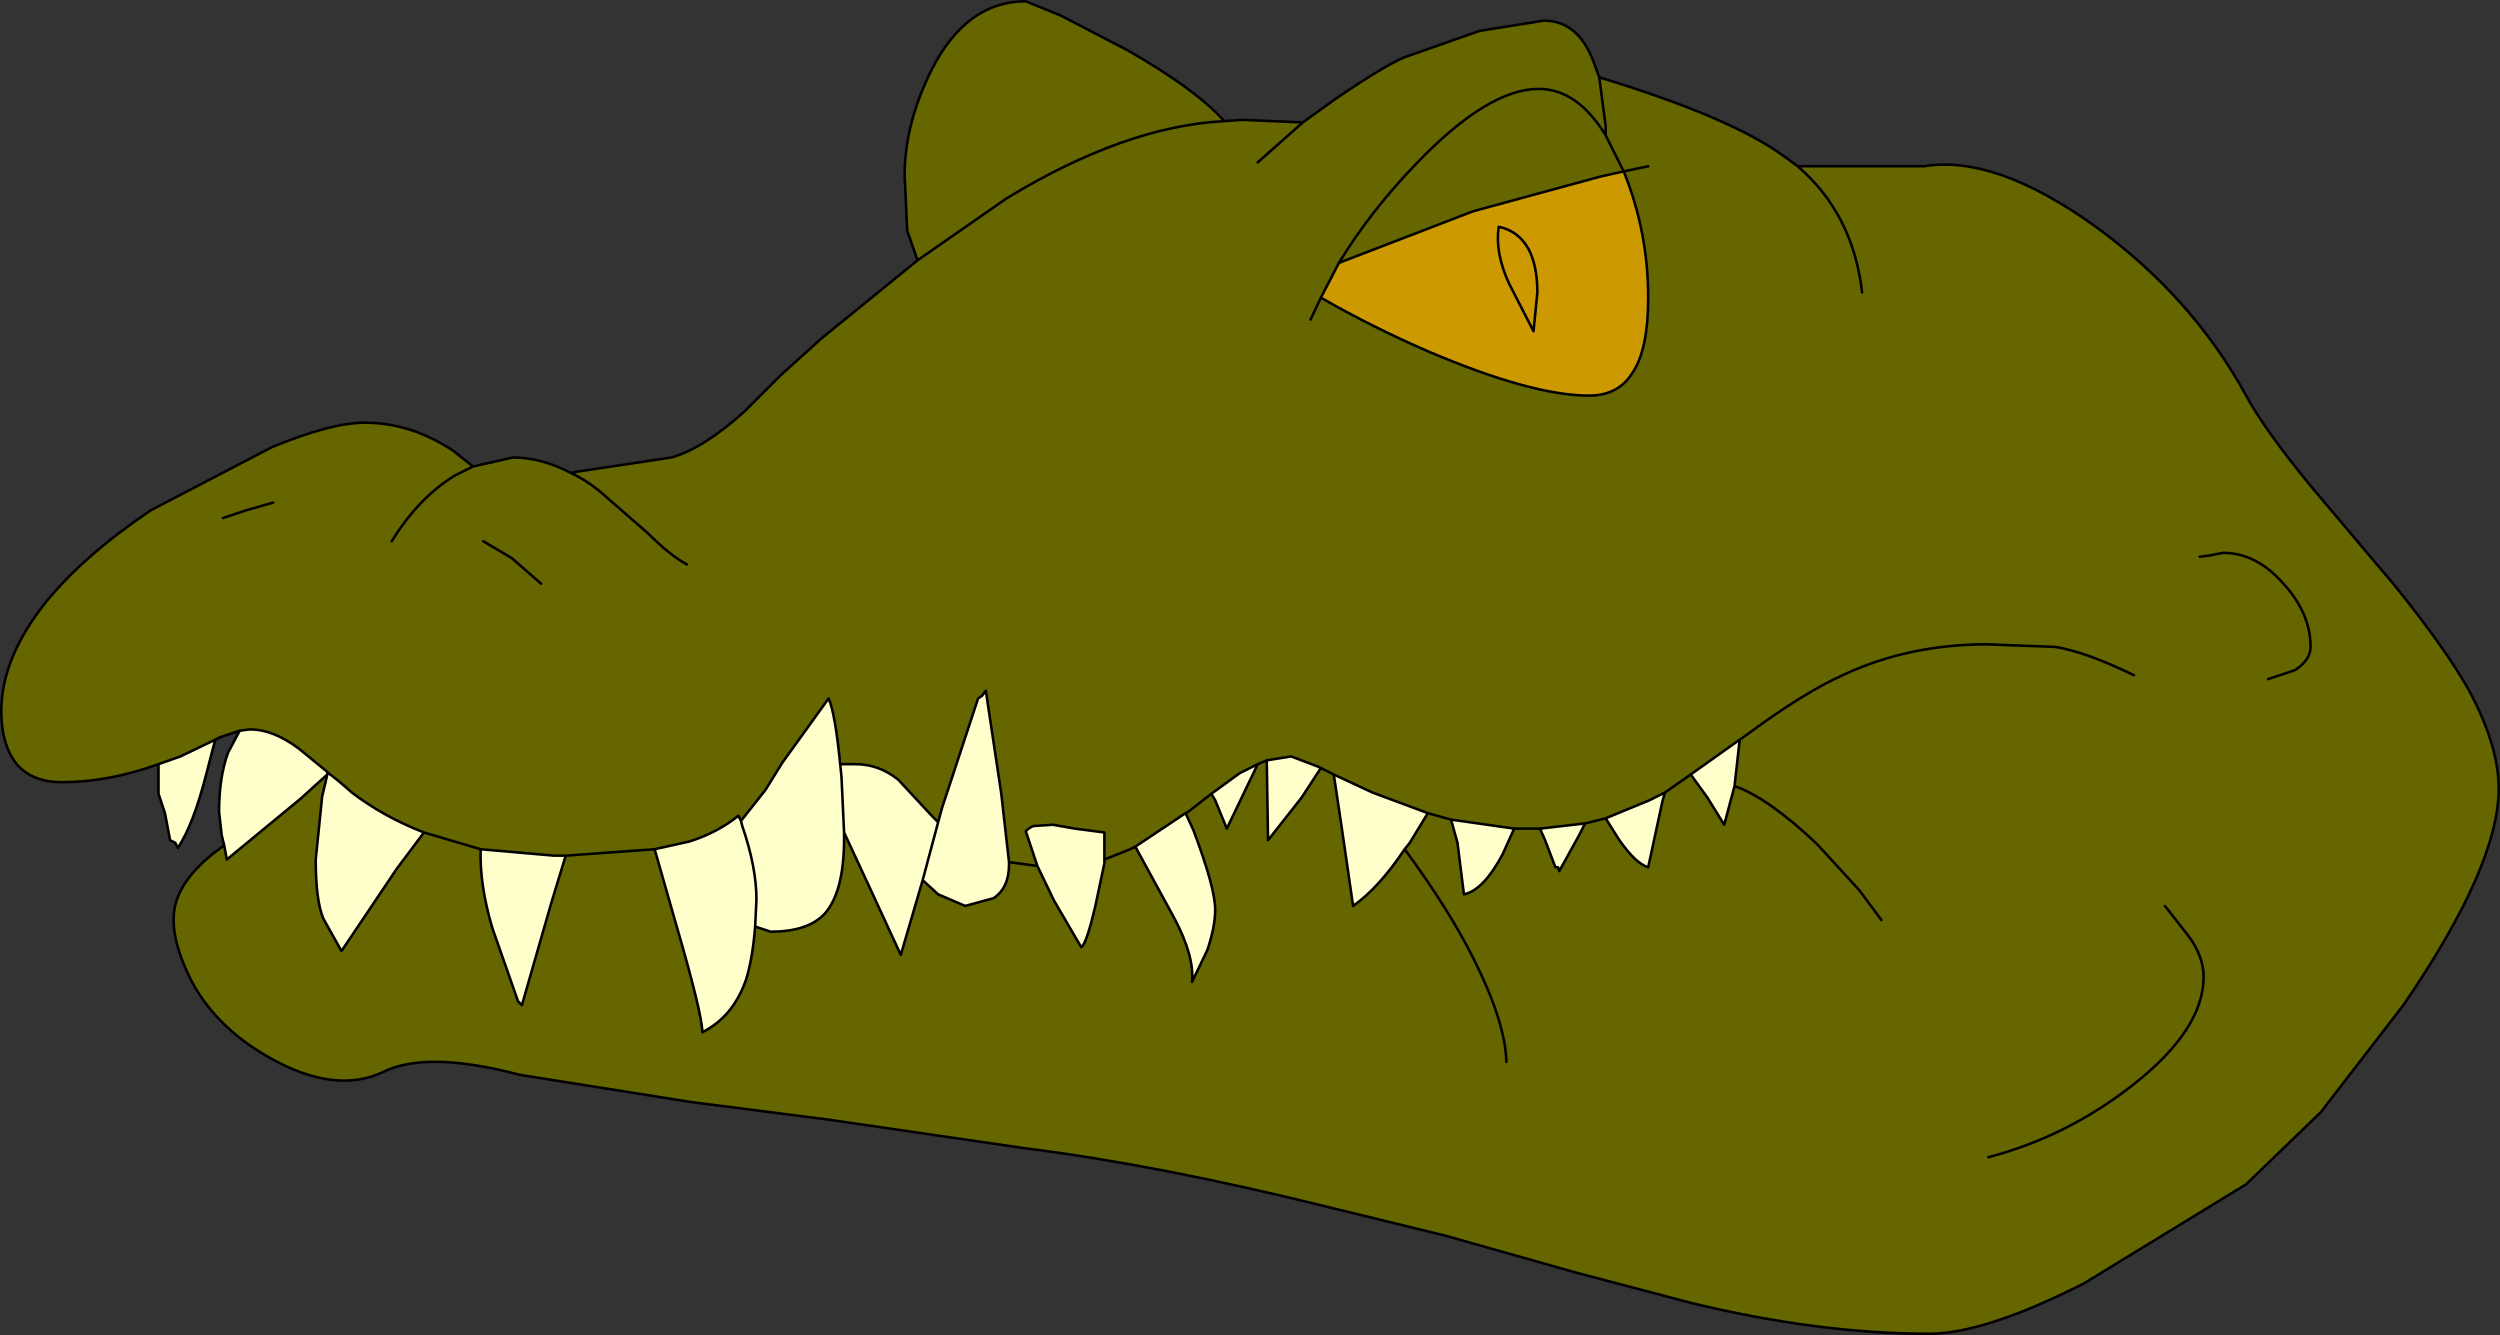 <?xml version="1.0" encoding="UTF-8" standalone="no"?>
<svg xmlns:xlink="http://www.w3.org/1999/xlink" height="51.8px" width="97.0px" xmlns="http://www.w3.org/2000/svg">
  <rect width="100%" height="100%" fill="#333333" stroke="none"/>
  <g transform="matrix(1.0, 0.0, 0.0, 1.0, 55.05, 23.05)">
    <path d="M-48.9 6.6 Q-50.85 7.3 -52.65 7.3 -53.8 7.3 -54.4 6.6 -55.0 5.85 -55.0 4.55 -55.0 2.5 -53.3 0.35 -51.8 -1.5 -49.2 -3.25 L-44.5 -5.7 Q-42.2 -6.65 -40.9 -6.65 -39.1 -6.65 -37.45 -5.55 L-36.7 -4.95 -35.15 -5.3 Q-34.05 -5.3 -32.9 -4.7 L-32.65 -4.75 -29.0 -5.3 Q-27.75 -5.65 -26.15 -7.1 L-24.75 -8.5 -23.2 -9.9 -19.45 -12.95 -19.85 -14.1 -19.95 -16.25 Q-19.95 -18.25 -18.9 -20.35 -17.55 -23.0 -15.25 -23.0 L-13.9 -22.45 -11.3 -21.1 Q-8.6 -19.55 -7.55 -18.35 L-6.85 -18.4 -4.5 -18.3 -3.25 -19.2 Q-1.05 -20.7 -0.35 -20.9 L2.35 -21.85 4.85 -22.25 Q6.2 -22.25 6.8 -20.6 L7.0 -20.05 Q12.1 -18.5 14.15 -17.0 L14.7 -16.6 19.6 -16.6 Q22.35 -17.05 26.2 -14.3 30.0 -11.55 32.1 -7.7 32.8 -6.4 34.6 -4.2 L37.85 -0.35 Q39.75 2.0 40.7 3.65 41.9 5.85 41.9 7.55 41.9 10.55 38.2 15.95 L35.0 20.1 32.1 22.9 25.8 26.75 Q21.95 28.7 19.8 28.7 15.5 28.7 10.55 27.5 L6.0 26.3 1.05 24.9 -3.45 23.8 Q-10.1 22.15 -15.3 21.5 L-22.85 20.4 -28.3 19.7 -34.9 18.65 Q-38.5 17.7 -40.2 18.55 -41.9 19.35 -44.2 18.2 -46.55 17.0 -47.6 15.05 -48.6 13.1 -48.2 11.9 -47.85 10.8 -46.35 9.75 L-46.25 10.3 -43.4 7.95 -42.35 7.0 -42.55 7.85 -42.8 10.3 Q-42.8 11.9 -42.5 12.6 L-41.8 13.85 -39.65 10.65 -38.6 9.25 -36.4 9.9 -38.6 9.25 Q-40.15 8.65 -41.4 7.7 -41.9 7.25 -42.3 6.95 L-42.35 6.9 -43.45 6.0 Q-44.45 5.25 -45.35 5.25 L-45.75 5.3 -46.5 5.55 -46.7 5.65 -48.05 6.3 -48.9 6.6 M8.9 -16.6 L7.95 -16.4 7.85 -16.6 7.25 -17.8 7.25 -18.15 7.0 -20.05 7.25 -18.15 7.25 -17.8 7.85 -16.6 7.95 -16.4 8.9 -16.6 M-3.8 -11.5 Q-1.8 -10.35 0.4 -9.4 4.4 -7.7 6.6 -7.7 7.75 -7.7 8.3 -8.6 8.9 -9.5 8.9 -11.5 8.9 -14.05 7.95 -16.4 L7.05 -16.2 2.1 -14.85 -3.1 -12.85 Q-1.85 -14.9 -0.05 -16.75 2.7 -19.6 4.65 -19.6 6.15 -19.6 7.25 -17.8 6.15 -19.6 4.65 -19.6 2.7 -19.6 -0.05 -16.75 -1.85 -14.9 -3.1 -12.85 L-3.8 -11.5 -4.2 -10.65 -3.8 -11.5 M28.95 12.1 L29.85 13.25 Q30.45 14.05 30.45 14.85 30.45 16.9 27.7 19.05 25.15 21.05 22.1 21.85 25.15 21.05 27.7 19.05 30.45 16.9 30.45 14.85 30.45 14.05 29.85 13.25 L28.95 12.1 M27.75 3.15 Q25.9 2.25 24.7 2.05 L22.05 1.95 Q19.05 1.95 16.55 3.1 14.95 3.8 12.6 5.55 L12.45 5.65 12.6 5.55 Q14.95 3.8 16.55 3.1 19.05 1.95 22.05 1.95 L24.7 2.05 Q25.9 2.25 27.75 3.15 M32.95 3.3 L34.0 2.95 Q34.6 2.55 34.6 2.05 34.6 0.75 33.55 -0.4 32.5 -1.6 31.2 -1.6 L30.7 -1.5 30.3 -1.45 30.7 -1.5 31.2 -1.6 Q32.5 -1.6 33.55 -0.4 34.6 0.75 34.6 2.05 34.6 2.55 34.0 2.95 L32.95 3.3 M17.2 -11.7 Q16.85 -14.75 14.7 -16.6 16.85 -14.75 17.2 -11.7 M12.3 7.0 L12.45 5.65 10.55 7.0 11.2 7.9 11.85 8.95 12.25 7.45 12.3 7.0 M3.7 9.1 L4.3 9.1 4.7 9.1 4.3 9.1 3.7 9.1 1.25 8.75 1.5 9.65 1.75 11.65 Q2.5 11.5 3.25 10.1 L3.7 9.1 M17.95 12.65 L17.1 11.5 15.45 9.7 Q13.55 7.9 12.25 7.45 13.55 7.9 15.45 9.7 L17.1 11.5 17.95 12.65 M0.35 8.5 L1.25 8.75 0.35 8.5 -1.8 7.7 -3.3 7.0 -3.0 9.0 -2.55 12.1 Q-1.55 11.4 -0.55 9.9 L-0.35 9.65 0.35 8.5 M3.4 18.15 Q3.35 16.6 2.15 14.2 1.15 12.2 -0.55 9.9 1.15 12.2 2.15 14.2 3.35 16.6 3.4 18.15 M4.9 9.55 L5.3 10.6 5.4 10.6 5.45 10.75 6.25 9.3 6.45 8.9 4.7 9.1 4.9 9.55 M9.55 7.7 L8.95 8.0 7.25 8.7 7.75 9.5 Q8.4 10.45 8.9 10.6 L9.45 8.05 9.55 7.7 10.55 7.0 9.55 7.7 M-7.55 -18.35 Q-11.4 -18.15 -16.0 -15.35 L-19.45 -12.95 -16.0 -15.35 Q-11.4 -18.15 -7.55 -18.35 M-6.25 -16.75 L-4.5 -18.3 -6.25 -16.75 M-34.05 -0.4 L-35.2 -1.4 -36.3 -2.05 -35.2 -1.4 -34.05 -0.4 M-28.4 -1.15 Q-29.05 -1.5 -29.9 -2.35 L-31.45 -3.7 Q-32.15 -4.35 -32.9 -4.7 -32.15 -4.35 -31.45 -3.7 L-29.9 -2.35 Q-29.05 -1.5 -28.4 -1.15 M-39.85 -2.05 Q-38.8 -3.75 -37.4 -4.6 L-36.7 -4.95 -37.4 -4.6 Q-38.8 -3.75 -39.85 -2.05 M-44.45 -3.55 L-45.5 -3.25 -46.4 -2.95 -45.5 -3.25 -44.45 -3.55 M6.45 8.9 L7.25 8.7 6.45 8.9 M-6.25 6.6 L-5.9 6.45 -6.25 6.6 -6.95 6.95 -8.05 7.75 -7.9 8.0 -7.45 9.1 -6.25 6.6 M-9.05 8.5 L-8.95 8.45 -8.05 7.75 -8.95 8.45 -9.05 8.5 -11.0 9.8 -9.5 12.55 Q-8.7 14.05 -8.8 15.05 L-8.2 13.8 Q-7.9 12.9 -7.9 12.25 -7.9 11.4 -8.75 9.15 L-9.05 8.5 M-12.2 10.3 L-11.2 9.9 -11.0 9.8 -11.2 9.9 -12.2 10.3 -12.2 9.25 -13.35 9.1 -14.2 8.95 -14.95 9.0 Q-15.1 9.05 -15.25 9.2 L-14.8 10.55 -14.15 11.9 -13.1 13.7 Q-12.9 13.6 -12.55 12.1 L-12.2 10.45 -12.2 10.3 M-15.9 10.4 L-14.8 10.55 -15.9 10.4 -16.2 7.75 -16.8 3.75 -16.95 3.95 -17.1 4.05 -18.5 8.3 -18.65 8.85 -18.9 8.6 -20.2 7.2 Q-20.95 6.6 -21.85 6.6 L-22.45 6.6 Q-22.65 4.6 -22.9 4.05 L-24.7 6.55 -25.35 7.6 -26.3 8.8 -26.4 8.6 Q-27.2 9.25 -28.3 9.6 L-29.65 9.9 -28.85 12.7 Q-27.8 16.3 -27.8 17.0 -26.6 16.4 -26.1 14.95 -25.85 14.15 -25.75 12.9 L-25.15 13.1 Q-23.7 13.1 -23.05 12.4 -22.3 11.55 -22.3 9.5 L-22.3 9.25 -21.3 11.4 -20.1 14.0 -19.25 11.1 -18.65 11.65 -17.6 12.1 -16.5 11.8 Q-15.9 11.4 -15.9 10.5 L-15.9 10.4 M-33.1 10.15 L-29.65 9.9 -33.1 10.15 -33.55 10.15 -36.4 9.9 Q-36.45 11.25 -35.95 12.95 L-34.95 15.8 -34.8 15.95 -33.65 11.95 -33.1 10.15 M-5.85 9.55 L-4.55 7.9 -3.8 6.75 -3.9 6.7 -4.95 6.3 -5.9 6.45 -5.85 9.55 M-3.3 7.0 L-3.8 6.75 -3.3 7.0" fill="#666600" fill-rule="evenodd" stroke="none"/>
    <path d="M-3.1 -12.85 L2.1 -14.85 7.05 -16.2 7.95 -16.4 Q8.9 -14.05 8.9 -11.5 8.9 -9.5 8.3 -8.6 7.75 -7.7 6.6 -7.7 4.4 -7.7 0.4 -9.4 -1.8 -10.35 -3.8 -11.5 L-3.1 -12.85" fill="#cc9900" fill-rule="evenodd" stroke="none"/>
    <path d="M-46.35 9.75 L-46.45 9.35 -46.55 8.45 Q-46.55 7.1 -46.2 6.15 L-45.75 5.3 -45.35 5.25 Q-44.45 5.25 -43.45 6.0 L-42.35 6.9 -42.35 7.0 -42.3 6.95 Q-41.9 7.25 -41.4 7.7 -40.15 8.65 -38.6 9.25 L-39.65 10.65 -41.8 13.85 -42.5 12.6 Q-42.8 11.9 -42.8 10.3 L-42.55 7.85 -42.35 7.0 -43.4 7.95 -46.25 10.3 -46.35 9.75 M-46.7 5.65 L-47.05 7.0 Q-47.55 8.95 -48.15 9.85 L-48.25 9.65 -48.45 9.55 -48.65 8.5 -48.9 7.75 -48.9 6.6 -48.05 6.3 -46.7 5.65 M12.3 7.0 L12.25 7.45 11.85 8.95 11.2 7.9 10.55 7.0 12.45 5.65 12.3 7.0 M3.7 9.1 L3.25 10.1 Q2.5 11.5 1.75 11.65 L1.5 9.65 1.25 8.75 3.7 9.1 M0.35 8.5 L-0.35 9.65 -0.55 9.9 Q-1.55 11.4 -2.55 12.1 L-3.0 9.0 -3.3 7.0 -1.8 7.7 0.35 8.5 M9.55 7.7 L9.45 8.05 8.9 10.6 Q8.4 10.45 7.75 9.5 L7.25 8.7 8.95 8.0 9.55 7.7 M4.9 9.55 L4.7 9.1 6.45 8.9 6.25 9.3 5.45 10.75 5.4 10.6 5.3 10.6 4.9 9.55 M-6.25 6.6 L-7.45 9.1 -7.9 8.0 -8.05 7.75 -6.95 6.95 -6.25 6.6 M-9.05 8.5 L-8.75 9.15 Q-7.9 11.4 -7.9 12.25 -7.9 12.9 -8.2 13.8 L-8.8 15.05 Q-8.7 14.05 -9.5 12.55 L-11.0 9.8 -9.05 8.5 M-12.2 10.3 L-12.2 10.45 -12.55 12.1 Q-12.9 13.6 -13.1 13.7 L-14.15 11.9 -14.8 10.55 -15.25 9.2 Q-15.1 9.05 -14.95 9.0 L-14.2 8.95 -13.35 9.1 -12.2 9.25 -12.2 10.3 M-15.9 10.4 L-15.9 10.5 Q-15.9 11.4 -16.5 11.8 L-17.6 12.1 -18.65 11.65 -19.25 11.1 -20.1 14.0 -21.3 11.4 -22.3 9.25 -22.3 9.5 Q-22.3 11.55 -23.05 12.4 -23.7 13.1 -25.15 13.1 L-25.75 12.9 Q-25.85 14.15 -26.1 14.95 -26.6 16.4 -27.8 17.0 -27.8 16.3 -28.85 12.7 L-29.65 9.9 -28.3 9.6 Q-27.2 9.25 -26.4 8.6 L-26.3 8.8 -25.35 7.6 -24.7 6.55 -22.9 4.05 Q-22.65 4.6 -22.45 6.6 L-21.85 6.6 Q-20.95 6.6 -20.2 7.2 L-18.9 8.6 -18.65 8.85 -18.5 8.3 -17.1 4.05 -16.95 3.95 -16.8 3.75 -16.2 7.75 -15.9 10.4 M-33.1 10.15 L-33.65 11.95 -34.8 15.95 -34.95 15.8 -35.95 12.95 Q-36.45 11.25 -36.4 9.9 L-33.55 10.15 -33.1 10.15 M-5.85 9.55 L-5.9 6.45 -4.95 6.3 -3.9 6.7 -3.8 6.75 -4.55 7.9 -5.85 9.55 M-19.25 11.1 L-18.65 8.85 -19.25 11.1 M-22.45 6.6 L-22.4 7.1 -22.3 9.25 -22.4 7.1 -22.45 6.6 M-25.75 12.9 L-25.7 11.85 Q-25.7 10.6 -26.25 9.0 L-26.3 8.8 -26.25 9.0 Q-25.7 10.6 -25.7 11.85 L-25.75 12.9" fill="#ffffcc" fill-rule="evenodd" stroke="none"/>
    <path d="M-48.9 6.6 Q-50.85 7.3 -52.65 7.3 -53.8 7.3 -54.4 6.6 -55.0 5.85 -55.0 4.55 -55.0 2.5 -53.3 0.35 -51.8 -1.5 -49.2 -3.25 L-44.5 -5.7 Q-42.2 -6.65 -40.9 -6.65 -39.1 -6.65 -37.45 -5.55 L-36.7 -4.95 -35.15 -5.3 Q-34.05 -5.3 -32.9 -4.7 L-32.65 -4.75 -29.0 -5.3 Q-27.75 -5.65 -26.15 -7.1 L-24.75 -8.5 -23.2 -9.9 -19.45 -12.95 -19.85 -14.1 -19.95 -16.25 Q-19.95 -18.25 -18.9 -20.35 -17.55 -23.0 -15.25 -23.0 L-13.9 -22.45 -11.3 -21.1 Q-8.6 -19.55 -7.55 -18.35 L-6.85 -18.4 -4.5 -18.3 -3.25 -19.2 Q-1.05 -20.7 -0.35 -20.9 L2.35 -21.85 4.85 -22.25 Q6.2 -22.25 6.8 -20.6 L7.0 -20.05 Q12.1 -18.5 14.15 -17.0 L14.7 -16.6 19.6 -16.6 Q22.35 -17.05 26.2 -14.3 30.0 -11.55 32.1 -7.7 32.8 -6.4 34.6 -4.2 L37.85 -0.35 Q39.75 2.0 40.7 3.65 41.9 5.85 41.9 7.55 41.9 10.55 38.2 15.95 L35.0 20.1 32.1 22.9 25.8 26.75 Q21.95 28.7 19.8 28.7 15.5 28.7 10.55 27.5 L6.0 26.3 1.05 24.9 -3.45 23.8 Q-10.1 22.15 -15.3 21.5 L-22.85 20.4 -28.3 19.7 -34.9 18.65 Q-38.5 17.7 -40.2 18.55 -41.9 19.35 -44.2 18.2 -46.55 17.0 -47.6 15.05 -48.6 13.1 -48.2 11.9 -47.85 10.8 -46.35 9.75 L-46.45 9.35 -46.55 8.45 Q-46.55 7.1 -46.2 6.15 L-45.75 5.3 -46.5 5.55 -46.7 5.65 -47.05 7.0 Q-47.55 8.95 -48.15 9.85 L-48.25 9.65 -48.45 9.55 -48.65 8.5 -48.9 7.75 -48.9 6.6 -48.05 6.3 -46.7 5.65 M7.0 -20.05 L7.25 -18.15 7.25 -17.8 7.85 -16.6 7.95 -16.4 8.9 -16.6 M-3.1 -12.85 L2.1 -14.85 7.05 -16.2 7.95 -16.4 Q8.9 -14.05 8.9 -11.5 8.9 -9.5 8.3 -8.6 7.75 -7.7 6.6 -7.7 4.4 -7.7 0.4 -9.4 -1.8 -10.35 -3.8 -11.5 L-4.2 -10.65 M-3.1 -12.85 Q-1.85 -14.9 -0.05 -16.75 2.7 -19.6 4.65 -19.6 6.15 -19.6 7.25 -17.8 M14.7 -16.6 Q16.85 -14.75 17.2 -11.7 M30.3 -1.45 L30.7 -1.5 31.2 -1.6 Q32.5 -1.6 33.55 -0.4 34.6 0.75 34.6 2.05 34.6 2.55 34.0 2.95 L32.95 3.3 M12.45 5.65 L12.6 5.55 Q14.95 3.8 16.55 3.1 19.05 1.95 22.05 1.95 L24.7 2.05 Q25.9 2.25 27.75 3.15 M22.1 21.85 Q25.15 21.05 27.7 19.05 30.45 16.9 30.45 14.85 30.45 14.05 29.85 13.25 L28.95 12.1 M12.3 7.0 L12.45 5.65 10.55 7.0 11.2 7.9 11.85 8.95 12.25 7.45 12.3 7.0 M12.25 7.45 Q13.55 7.9 15.45 9.7 L17.1 11.5 17.95 12.65 M4.7 9.1 L4.3 9.1 3.7 9.1 3.25 10.1 Q2.5 11.5 1.75 11.65 L1.5 9.65 1.25 8.75 0.35 8.5 -0.35 9.65 -0.55 9.9 Q1.15 12.2 2.15 14.2 3.35 16.6 3.4 18.15 M3.7 9.1 L1.25 8.75 M4.9 9.55 L5.3 10.6 5.4 10.6 5.45 10.75 6.25 9.3 6.45 8.9 4.7 9.1 4.9 9.55 M9.55 7.7 L8.95 8.0 7.25 8.7 7.75 9.5 Q8.4 10.45 8.9 10.6 L9.45 8.05 9.55 7.7 10.55 7.0 M7.25 8.7 L6.45 8.9 M-46.4 -2.95 L-45.5 -3.25 -44.45 -3.55 M-36.7 -4.95 L-37.4 -4.6 Q-38.8 -3.75 -39.85 -2.05 M-32.9 -4.7 Q-32.15 -4.35 -31.45 -3.7 L-29.9 -2.35 Q-29.05 -1.5 -28.4 -1.15 M-36.3 -2.05 L-35.2 -1.4 -34.05 -0.4 M-4.5 -18.3 L-6.25 -16.75 M-19.45 -12.95 L-16.0 -15.35 Q-11.4 -18.15 -7.55 -18.35 M-3.8 -11.5 L-3.1 -12.85 M-5.9 6.45 L-6.25 6.6 -7.45 9.1 -7.9 8.0 -8.05 7.75 -8.95 8.45 -9.05 8.5 -8.75 9.15 Q-7.9 11.4 -7.9 12.25 -7.9 12.9 -8.2 13.8 L-8.8 15.05 Q-8.7 14.05 -9.5 12.55 L-11.0 9.8 -11.2 9.9 -12.2 10.3 -12.2 10.45 -12.55 12.1 Q-12.9 13.6 -13.1 13.7 L-14.15 11.9 -14.8 10.55 -15.9 10.4 -15.9 10.5 Q-15.9 11.4 -16.5 11.8 L-17.6 12.1 -18.65 11.65 -19.25 11.1 -20.1 14.0 -21.3 11.4 -22.3 9.25 -22.3 9.5 Q-22.3 11.55 -23.05 12.4 -23.7 13.1 -25.15 13.1 L-25.75 12.9 Q-25.85 14.15 -26.1 14.95 -26.6 16.4 -27.8 17.0 -27.8 16.3 -28.85 12.7 L-29.65 9.9 -33.1 10.15 -33.65 11.95 -34.8 15.95 -34.95 15.8 -35.95 12.95 Q-36.45 11.25 -36.4 9.9 L-38.6 9.25 -39.65 10.65 -41.8 13.85 -42.5 12.6 Q-42.8 11.9 -42.8 10.3 L-42.55 7.85 -42.35 7.0 -43.4 7.95 -46.25 10.3 -46.35 9.75 M-6.25 6.6 L-6.95 6.95 -8.05 7.75 M-5.85 9.55 L-4.55 7.9 -3.8 6.75 -3.9 6.7 -4.95 6.3 -5.9 6.45 -5.85 9.55 M0.35 8.5 L-1.8 7.7 -3.3 7.0 -3.0 9.0 -2.55 12.1 Q-1.55 11.4 -0.55 9.9 M-3.8 6.75 L-3.3 7.0 M-29.65 9.9 L-28.3 9.6 Q-27.2 9.25 -26.4 8.6 L-26.3 8.8 -25.35 7.6 -24.7 6.55 -22.9 4.05 Q-22.65 4.6 -22.45 6.6 L-21.85 6.6 Q-20.95 6.6 -20.2 7.2 L-18.9 8.6 -18.65 8.85 -18.5 8.3 -17.1 4.05 -16.95 3.95 -16.8 3.75 -16.2 7.75 -15.9 10.4 M-18.65 8.85 L-19.25 11.1 M-14.8 10.55 L-15.25 9.2 Q-15.1 9.05 -14.95 9.0 L-14.2 8.95 -13.35 9.1 -12.2 9.25 -12.2 10.3 M-11.0 9.8 L-9.05 8.5 M-26.3 8.8 L-26.25 9.0 Q-25.7 10.6 -25.7 11.85 L-25.75 12.9 M-22.3 9.25 L-22.4 7.1 -22.45 6.6 M-33.1 10.15 L-33.55 10.15 -36.4 9.9 M-42.35 6.9 L-43.45 6.0 Q-44.45 5.25 -45.35 5.25 L-45.75 5.3 M-42.35 6.9 L-42.35 7.0 -42.3 6.95 -42.35 6.9 M-38.6 9.25 Q-40.15 8.65 -41.4 7.7 -41.9 7.25 -42.3 6.95" fill="none" stroke="#000000" stroke-linecap="round" stroke-linejoin="round" stroke-width="0.1"/>
    <path d="M4.25 -13.4 Q3.85 -14.1 3.1 -14.25 2.95 -13.25 3.5 -12.05 L4.45 -10.2 4.6 -11.7 Q4.6 -12.75 4.25 -13.4 Z" fill="none" stroke="#000000" stroke-linecap="round" stroke-linejoin="round" stroke-width="0.1"/>
  </g>
</svg>

